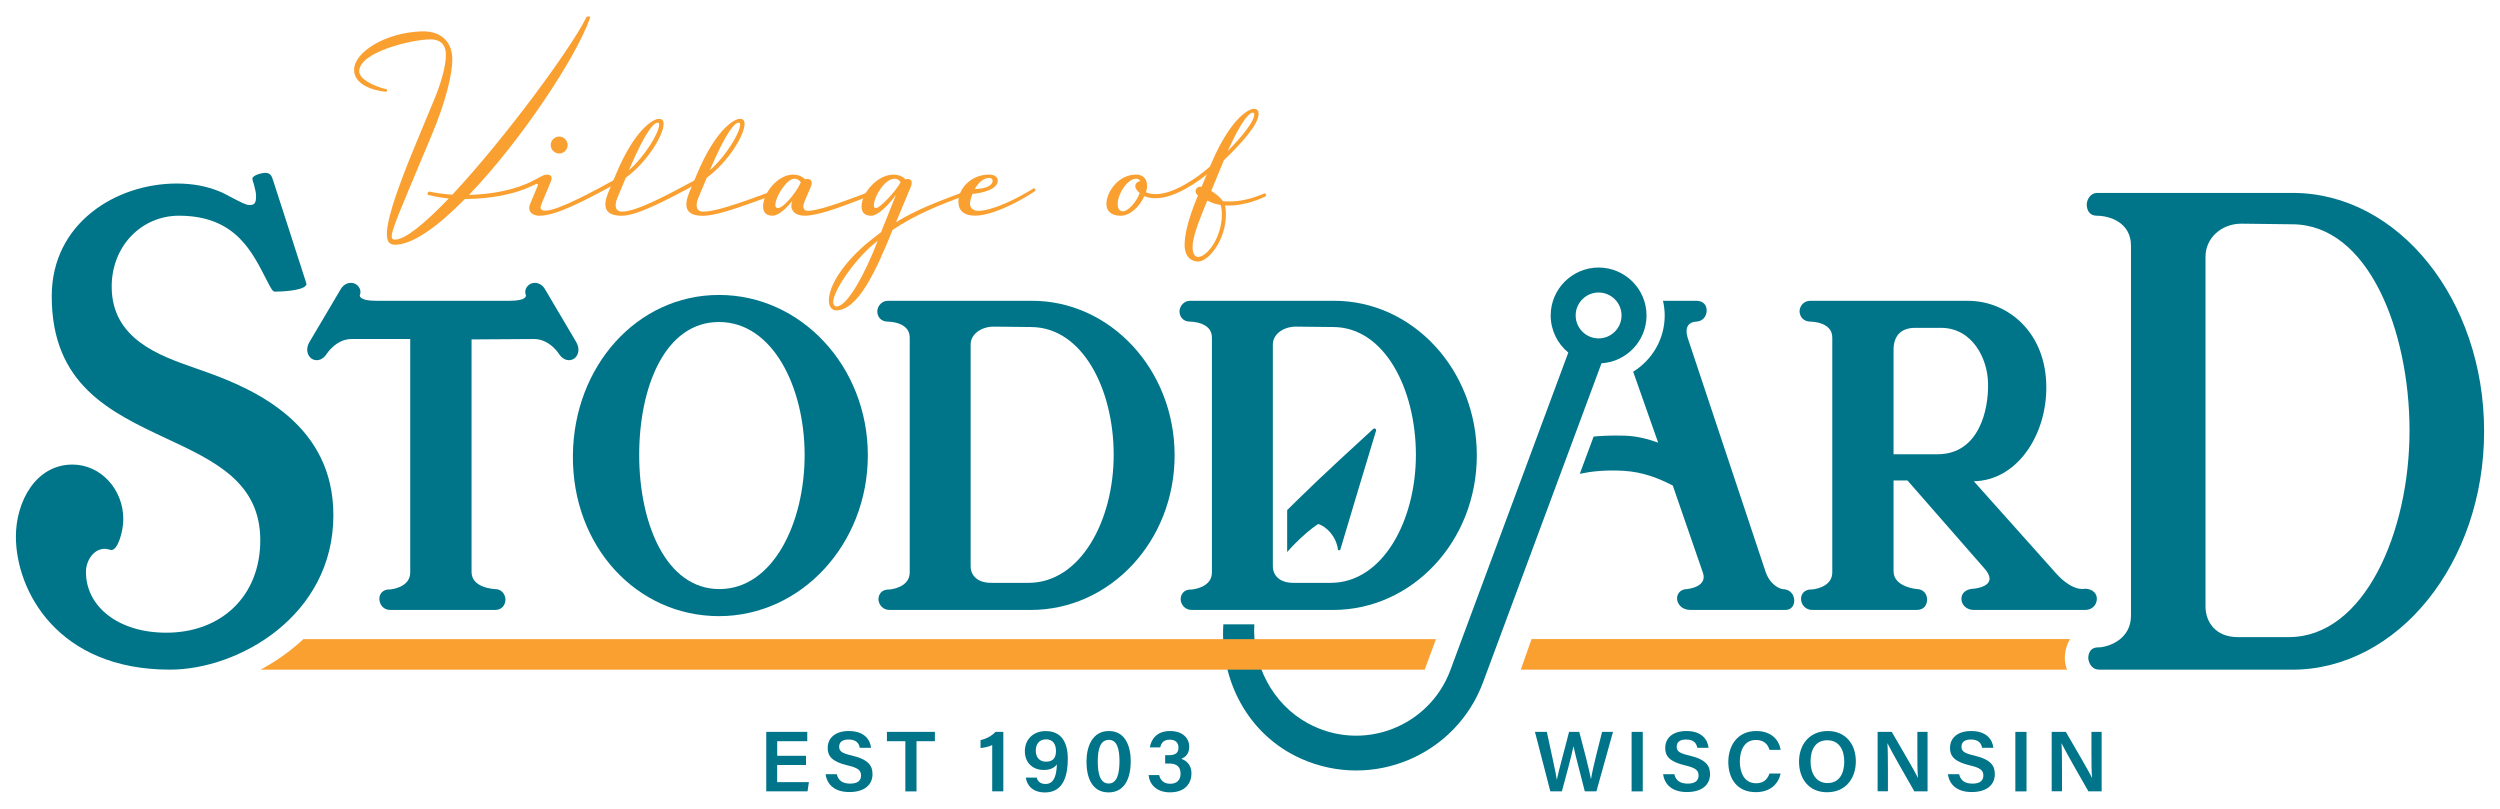 <?xml version="1.0" encoding="UTF-8"?> <svg xmlns="http://www.w3.org/2000/svg" xmlns:xlink="http://www.w3.org/1999/xlink" version="1.1" id="Layer_1" x="0px" y="0px" viewBox="0 0 492.46 159.32" style="enable-background:new 0 0 492.46 159.32;" xml:space="preserve"> <style type="text/css"> .st0{fill:#00758A;} .st1{fill:#F9A031;} </style> <g> <g> <g> <path class="st0" d="M158.76,150.69h-5.67v3.38h6.25l-0.27,1.81h-8.13v-11.72h8.08V146h-5.92v2.88h5.67V150.69z"></path> <path class="st0" d="M164.84,152.52c0.29,1.25,1.17,1.84,2.64,1.84c1.51,0,2.13-0.64,2.13-1.59c0-1.02-0.56-1.52-2.69-2.01 c-3.03-0.73-3.88-1.81-3.88-3.42c0-1.93,1.44-3.34,4.17-3.34c3,0,4.2,1.66,4.37,3.3h-2.22c-0.15-0.83-0.64-1.63-2.22-1.63 c-1.17,0-1.84,0.49-1.84,1.42c0,0.91,0.56,1.29,2.51,1.74c3.37,0.8,4.06,2.08,4.06,3.67c0,2.05-1.54,3.52-4.55,3.52 c-2.96,0-4.42-1.51-4.69-3.52H164.84z"></path> <path class="st0" d="M178.33,146h-3.62v-1.83h9.45V146h-3.62v9.89h-2.2V146z"></path> <path class="st0" d="M195.45,155.88v-9.12c-0.51,0.3-1.73,0.56-2.3,0.59v-1.56c1.08-0.22,2.29-0.88,2.95-1.63h1.54v11.72H195.45z "></path> <path class="st0" d="M204.19,153.16c0.25,0.85,0.83,1.27,1.78,1.27c1.83,0,2.15-2.08,2.22-3.86c-0.56,0.78-1.47,1.1-2.59,1.1 c-2.18,0-3.72-1.42-3.72-3.72c0-2.2,1.56-3.94,4.11-3.94c3.06,0,4.35,2.18,4.35,5.47c0,2.91-0.66,6.62-4.49,6.62 c-2.37,0-3.54-1.32-3.79-2.93H204.19z M204.03,147.86c0,1.39,0.81,2.18,2,2.18c1.29,0,1.98-0.64,1.98-2.08 c0-1.08-0.37-2.32-1.98-2.32C204.83,145.64,204.03,146.46,204.03,147.86z"></path> <path class="st0" d="M222.74,149.96c0,2.93-0.96,6.13-4.37,6.13c-3.27,0-4.35-2.93-4.35-6.06c0-2.93,1.13-6.03,4.42-6.03 C221.62,144,222.74,146.93,222.74,149.96z M216.24,150.01c0,2.3,0.44,4.33,2.15,4.33c1.68,0,2.13-2.03,2.13-4.37 c0-2.27-0.41-4.23-2.08-4.23S216.24,147.47,216.24,150.01z"></path> <path class="st0" d="M226.51,147.22c0.22-1.52,1.3-3.22,3.96-3.22c2.56,0,3.79,1.46,3.79,3.08c0,1.39-0.69,2.01-1.51,2.37v0.05 c0.88,0.3,1.95,1.1,1.95,2.86c0,1.83-1.15,3.74-4.28,3.72c-2.72-0.02-4.03-1.71-4.16-3.4h2.08c0.2,0.88,0.8,1.71,2.18,1.71 c1.37,0,2.03-0.81,2.03-1.98c0-1.25-0.61-2.01-2.27-2.01h-0.76v-1.64h0.71c1.34,0,1.91-0.47,1.91-1.49c0-0.9-0.52-1.57-1.71-1.57 c-1.29,0-1.71,0.76-1.88,1.52H226.51z"></path> </g> <g> <path class="st0" d="M305.39,155.88l-3.03-11.72h2.34c1.03,4.86,1.79,8.09,1.96,9.4h0.02c0.39-1.93,1.69-6.5,2.4-9.4h2.01 c0.63,2.39,1.96,7.4,2.3,9.29h0.02c0.37-2.39,1.69-7.26,2.18-9.29h2.15l-3.27,11.72h-2.29c-0.64-2.62-1.84-7.02-2.22-8.84h-0.02 c-0.39,1.98-1.61,6.36-2.27,8.84H305.39z"></path> <path class="st0" d="M323.6,144.17v11.72h-2.2v-11.72H323.6z"></path> <path class="st0" d="M329.82,152.52c0.29,1.25,1.17,1.84,2.64,1.84c1.51,0,2.13-0.64,2.13-1.59c0-1.02-0.56-1.52-2.69-2.01 c-3.03-0.73-3.88-1.81-3.88-3.42c0-1.93,1.44-3.34,4.17-3.34c3,0,4.2,1.66,4.37,3.3h-2.22c-0.15-0.83-0.64-1.63-2.22-1.63 c-1.17,0-1.84,0.49-1.84,1.42c0,0.91,0.56,1.29,2.51,1.74c3.37,0.8,4.06,2.08,4.06,3.67c0,2.05-1.54,3.52-4.55,3.52 c-2.96,0-4.42-1.51-4.69-3.52H329.82z"></path> <path class="st0" d="M350.76,152.38c-0.49,2.12-2.08,3.66-4.91,3.66c-3.64,0-5.4-2.62-5.4-5.96c0-3.2,1.8-6.08,5.5-6.08 c2.98,0,4.49,1.74,4.81,3.71h-2.2c-0.3-1.03-1.02-1.95-2.69-1.95c-2.25,0-3.15,2.03-3.15,4.25c0,2.08,0.81,4.28,3.22,4.28 c1.71,0,2.32-1.08,2.62-1.91H350.76z"></path> <path class="st0" d="M365.57,149.98c0,3.25-1.91,6.08-5.67,6.08c-3.61,0-5.52-2.68-5.52-6.03c0-3.38,2.07-6.03,5.67-6.03 C363.43,144,365.57,146.44,365.57,149.98z M356.65,149.98c0,2.37,1.1,4.27,3.34,4.27c2.4,0,3.3-2,3.3-4.23 c0-2.32-1.02-4.2-3.34-4.2C357.65,145.81,356.65,147.62,356.65,149.98z"></path> <path class="st0" d="M369.86,155.88v-11.72h2.78c1.54,2.68,4.57,7.79,5.15,9.06h0.02c-0.12-1.32-0.12-3.28-0.12-5.2v-3.86h2.01 v11.72h-2.61c-1.37-2.37-4.64-8.11-5.28-9.45h-0.02c0.09,1.13,0.1,3.39,0.1,5.5v3.94H369.86z"></path> <path class="st0" d="M385.92,152.52c0.29,1.25,1.17,1.84,2.64,1.84c1.51,0,2.13-0.64,2.13-1.59c0-1.02-0.56-1.52-2.69-2.01 c-3.03-0.73-3.88-1.81-3.88-3.42c0-1.93,1.44-3.34,4.17-3.34c3,0,4.2,1.66,4.37,3.3h-2.22c-0.15-0.83-0.64-1.63-2.22-1.63 c-1.17,0-1.84,0.49-1.84,1.42c0,0.91,0.56,1.29,2.51,1.74c3.37,0.8,4.06,2.08,4.06,3.67c0,2.05-1.54,3.52-4.55,3.52 c-2.96,0-4.42-1.51-4.69-3.52H385.92z"></path> <path class="st0" d="M399.19,144.17v11.72h-2.2v-11.72H399.19z"></path> <path class="st0" d="M404.15,155.88v-11.72h2.78c1.54,2.68,4.57,7.79,5.15,9.06h0.02c-0.12-1.32-0.12-3.28-0.12-5.2v-3.86h2.01 v11.72h-2.61c-1.37-2.37-4.64-8.11-5.28-9.45h-0.02c0.09,1.13,0.1,3.39,0.1,5.5v3.94H404.15z"></path> </g> </g> <g> <path class="st0" d="M113.47,67.32c0.84,1.37,0.46,2.66-0.3,3.27c-0.84,0.61-2.13,0.53-3.04-0.84c0,0-1.82-2.97-4.94-2.97 l-12.3,0.08v45.83c0,3.2,4.63,3.35,4.63,3.35c1.29,0,1.97,0.99,2.05,1.98c0,1.07-0.61,2.13-2.05,2.13H76.86 c-1.29,0-2.05-0.99-2.13-2.06c-0.08-0.99,0.61-2.06,2.13-1.98c0,0,3.95-0.3,3.95-3.35V66.78H69.27c-3.11,0-4.94,2.97-4.94,2.97 c-0.91,1.37-2.2,1.45-3.04,0.84c-0.76-0.61-1.14-1.9-0.3-3.27l6.08-10.28c0.76-1.37,2.05-1.52,2.89-1.14 c0.84,0.46,1.29,1.37,0.91,2.28c0,0-0.23,1.07,3.19,1.07c8.81,0,17.54,0,26.35,0c3.49,0,3.19-1.07,3.19-1.07 c-0.38-0.91,0.08-1.83,0.91-2.28c0.84-0.38,2.13-0.23,2.89,1.14L113.47,67.32z"></path> <path class="st0" d="M141.63,121.37c-16.18,0-28.94-13.7-28.78-31.67C113,72.19,125.45,58.1,141.63,58.1s29.32,14.08,29.32,31.59 C170.94,107.21,157.81,121.37,141.63,121.37z M141.63,63.43c-10.63,0-15.72,12.79-15.72,26.19c0,13.4,5.24,26.42,15.8,26.42 c10.56,0,16.79-13.02,16.79-26.42C158.49,76.22,152.19,63.43,141.63,63.43z"></path> <path class="st0" d="M203.05,120.15h-27.8c-1.29,0-2.05-0.91-2.2-1.9c-0.08-1.07,0.53-2.21,2.2-2.13c0,0,3.95-0.3,3.95-3.35V66.48 c0-3.12-4.25-3.12-4.25-3.12c-1.59,0-2.2-1.14-2.13-2.21c0.15-0.99,0.91-1.9,2.13-1.9h28.18c15.57-0.08,28.25,13.55,28.25,30.45 C231.38,106.6,218.69,120.15,203.05,120.15z M203.05,64.42l-7.29-0.08c-2.51,0-4.56,1.52-4.56,3.5v43.77c0,1.45,1.06,3.2,4.03,3.2 h7.37c10.25,0,16.78-12.26,16.78-25.2S213.23,64.42,203.05,64.42z"></path> <path class="st0" d="M410.75,120.15H388.8c-1.44,0-2.35-0.99-2.43-2.06c-0.08-1.07,0.68-2.06,2.43-2.13c0,0,3.11-0.23,3.11-1.98 c0-0.53-0.3-1.22-1.06-2.06l-15.11-17.28H373v17.89c0,3.12,4.56,3.5,4.56,3.5c1.37,0,2.05,1.07,2.05,2.06 c0,1.07-0.61,2.06-2.05,2.06h-20.58c-1.29,0-2.13-0.99-2.2-2.06c-0.08-0.99,0.61-2.06,2.2-1.98c0,0,3.95-0.3,3.95-3.35V66.48 c0-3.12-4.25-3.12-4.25-3.12c-1.52,0-2.2-1.07-2.2-2.13c0.08-0.99,0.84-1.98,2.13-1.98h30.99c7.97,0,15.42,6.24,15.49,16.9 c0.08,9.59-5.77,18.5-14.28,18.65l16.18,18.12c3.42,3.81,5.77,3.04,5.77,3.04c1.59,0.08,2.35,1.07,2.28,2.06 C413.02,119.08,412.19,120.15,410.75,120.15z M382.34,64.58h-5.09c-2.43,0-4.25,1.22-4.25,4.34v20.56h8.66 c8.13,0,10.1-8.68,9.95-14.01C391.53,70.59,388.49,64.58,382.34,64.58z"></path> <path class="st0" d="M33.47,131.91c-22.26,0-30.34-15.67-30.34-26.21c0-6.88,3.91-14.19,11.15-14.19 c5.52,0,10.01,4.83,10.01,10.77c0,2.34-1.07,6.06-2.33,6.06c-0.13,0-0.28-0.04-0.47-0.09c-0.25-0.06-0.54-0.14-0.87-0.14 c-2.2,0-3.69,2.35-3.69,4.54c0,6.87,6.41,11.98,15.82,11.98c10.81,0,18.52-7.17,18.52-18.22c0-11.38-8.94-15.57-18.41-20 c-11.14-5.22-22.67-10.62-22.67-28.06c0-14.42,12.69-22.2,24.64-22.2c3.11,0,5.93,0.53,8.4,1.56c0.42,0.14,1.31,0.61,2.17,1.07 c2.17,1.14,3.11,1.61,3.74,1.61c1.01,0,1.3-0.4,1.3-1.72c0-0.72-0.16-1.36-0.42-2.33c-0.12-0.45-0.3-0.84-0.3-1.12 c0-0.73,1.91-1.17,2.52-1.17c1.13,0,1.3,0.73,1.59,1.57l6.49,20.11c0,0.07,0.03,0.21,0.05,0.32l0,0c-0.01,0-0.04,0.1-0.17,0.25 c-0.82,0.96-4.68,1.15-6.06,1.15c-0.44,0-0.81-0.74-1.46-1.99c-2.9-5.57-6.06-12.97-17.44-12.97C27.87,42.51,22,48.45,22,56.47 c0,10.3,9.42,13.59,16.3,15.99l1.75,0.62c11,3.82,25.62,10.93,25.62,28.39C65.68,121.33,46.97,131.91,33.47,131.91z"></path> <path class="st0" d="M413.52,131.91c-1.39,0-2.03-1.16-2.16-2.16c-0.03-0.59,0.13-1.21,0.45-1.61c0.33-0.41,0.83-0.62,1.5-0.62 l0.28,0c2.14-0.19,6.18-1.74,6.18-6.26V48.4c0-4.67-4.36-5.9-6.66-5.9c-0.7,0-1.23-0.22-1.58-0.66c-0.34-0.42-0.51-1.07-0.47-1.76 c0.14-0.99,0.83-2.08,2.05-2.08h38.49c20.89,0,37.73,21.06,37.73,46.96c0,25.89-16.97,46.96-37.84,46.96H413.52z M441.53,44.06 c-3.97,0-7.08,2.85-7.08,6.5v68.92c0,3,1.96,6.02,6.35,6.02h10.06c14.88,0,23.78-20.67,23.78-40.66 c0-19.71-8.12-40.66-23.16-40.66L441.53,44.06z"></path> <path class="st0" d="M351.08,116.04c0,0-2.2-0.38-3.27-3.35l-15.34-46.06c-1.06-3.35,1.67-3.27,1.67-3.27 c1.37-0.08,2.05-1.14,2.05-2.21c0-0.99-0.61-1.9-2.05-1.9h-6.56c0.21,0.93,0.34,1.9,0.34,2.89c0,4.68-2.49,8.78-6.21,11.08 l4.92,13.97c-2.2-0.76-4.09-1.28-6.61-1.37c-2.51-0.09-5.27,0.07-6.1,0.18l-2.73,7.34c0.12-0.02,0.23-0.05,0.35-0.07 c1.64-0.36,4.68-0.76,8.4-0.52c3.72,0.24,6.76,1.45,9.57,2.89l5.92,17.13c1.06,2.89-3.11,3.27-3.11,3.27 c-1.29,0-1.97,0.91-1.97,1.83c0,1.07,0.91,2.28,2.66,2.28h18.68c1.21,0,1.75-0.91,1.75-1.83 C353.44,117.18,352.68,116.04,351.08,116.04z"></path> <g> <path class="st0" d="M324.34,62.14c0-5.21-4.24-9.44-9.44-9.44s-9.44,4.24-9.44,9.44c0,2.94,1.35,5.57,3.47,7.31l-23.24,62.58 c-4.13,11.11-17.24,16.32-28.05,10.45c-7.06-3.83-11.01-11.7-10.56-19.5h-6.1c-0.7,11.03,4.84,21.81,15.34,26.48 c14.15,6.29,30.5-0.75,35.81-15.04l23.34-62.86C320.4,71.26,324.34,67.16,324.34,62.14z M314.9,66.66 c-2.49,0-4.52-2.03-4.52-4.52c0-2.49,2.03-4.52,4.52-4.52s4.52,2.03,4.52,4.52C319.42,64.63,317.39,66.66,314.9,66.66z"></path> <path class="st0" d="M259.66,103.22c1.56,0.46,3.52,2.35,3.88,4.97c0.04,0.27,0.41,0.31,0.49,0.05 c1.75-5.95,5.81-19.34,7.03-23.39c0.1-0.33-0.3-0.58-0.56-0.35c-2.63,2.4-10.29,9.41-14.68,13.75c-0.76,0.75-1.52,1.49-2.27,2.23 v8.26C255.87,106.12,258.27,104.11,259.66,103.22z"></path> </g> <path class="st0" d="M262.58,120.15h-27.8c-1.29,0-2.05-0.91-2.2-1.9c-0.08-1.07,0.53-2.21,2.2-2.13c0,0,3.95-0.3,3.95-3.35V66.48 c0-3.12-4.25-3.12-4.25-3.12c-1.59,0-2.2-1.14-2.13-2.21c0.15-0.99,0.91-1.9,2.13-1.9h28.18c15.57-0.08,28.25,13.55,28.25,30.45 C290.91,106.6,278.22,120.15,262.58,120.15z M262.58,64.42l-7.29-0.08c-2.51,0-4.56,1.52-4.56,3.5v43.77c0,1.45,1.06,3.2,4.03,3.2 h7.37c10.25,0,16.78-12.26,16.78-25.2S272.75,64.42,262.58,64.42z"></path> </g> <g> <path class="st1" d="M282.86,125.9H59.75c-2.56,2.4-5.43,4.41-8.44,6.02h229.33L282.86,125.9z"></path> <path class="st1" d="M406.75,130.02c-0.08-1.48,0.3-2.93,1.02-4.13H301.69l-2.12,6.02h107.59c-0.17-0.49-0.3-1-0.37-1.54 L406.75,130.02z"></path> </g> <g> <path class="st1" d="M81.65,28.97l4.05-9.77c1.57-3.85,2.13-6.79,2.13-8.3c0-0.56,0.1-3.14-3.04-3.14 c-3.6,0-14.03,2.48-14.03,6.28c0,1.52,2.78,2.94,5.37,3.54c0.25,0.05,0.1,0.51-0.1,0.51c-2.99-0.3-6.28-1.62-6.28-4.31 c0-3.54,6.23-7.39,13.32-7.6c4.36-0.1,6.03,2.58,6.03,5.52c0,2.68-1.11,7.95-4.2,15.24l-4.25,10.13 c-3.6,8.61-4.15,10.13-2.84,10.13c2.03,0,5.98-3.29,10.58-8.1c-1.47-0.15-2.84-0.41-4.1-0.71c-0.1-0.05-0.1-0.2-0.05-0.35 c0.05-0.15,0.2-0.3,0.35-0.3c1.37,0.3,2.89,0.51,4.51,0.61C99.33,27.4,112.44,9.63,115.48,3.45c0.15-0.3,0.91-0.3,0.76,0.05 c-2.68,7.7-13.62,24.26-23.85,34.89c4.51-0.1,9.27-1.01,12.71-2.84l0.4,0.71c-3.75,2.03-9.06,2.94-13.93,2.94 c-5.22,5.32-10.23,9.01-13.77,9.01C75.42,48.22,74.97,45.13,81.65,28.97z"></path> <path class="st1" d="M104.43,40.17l1.52-3.65c0.1-0.25-0.15-0.41-0.46-0.25c-0.2,0.1-0.4,0.1-0.56-0.15 c-0.1-0.2-0.05-0.46,0.15-0.56l1.72-0.91c0.41-0.2,0.71-0.25,1.01-0.25c0.61,0,1.11,0.35,0.71,1.32l-1.77,4.25 c-0.35,0.91-0.56,1.52,0.76,1.52c2.48,0,10.08-4.2,13.37-5.98c0.15-0.1,0.35,0,0.46,0.2c0.1,0.15,0.1,0.4-0.05,0.51 c-5.77,3.09-11.6,6.28-15.04,6.28C104.79,42.5,103.83,41.58,104.43,40.17z M108.48,28.57c0-0.91,0.76-1.67,1.67-1.67 c0.91,0,1.67,0.76,1.67,1.67c0,0.91-0.76,1.67-1.67,1.67C109.25,30.24,108.48,29.48,108.48,28.57z"></path> <path class="st1" d="M119.83,37.89l1.47-3.49c3.65-8.76,7.29-10.99,8.51-10.99c0.81,0,0.91,0.56,0.91,1.01 c0,2.13-3.14,7.44-7.44,10.58l-1.62,3.85c-0.86,2.03-0.15,2.84,0.81,2.84c2.89,0,8.71-3.14,14.38-6.18c0.15-0.1,0.35,0,0.46,0.2 c0.1,0.15,0.1,0.4-0.05,0.51c-5.77,3.09-11.7,6.28-14.79,6.28C119.02,42.5,118.71,40.62,119.83,37.89z M129.85,24.52 c0-0.1,0-0.36-0.3-0.36c-0.66,0-2.18,1.22-5.67,9.37C127.12,30.7,129.85,26.09,129.85,24.52z"></path> <path class="st1" d="M135.78,37.89l1.47-3.49c3.65-8.76,7.29-10.99,8.51-10.99c0.81,0,0.91,0.56,0.91,1.01 c0,2.13-3.14,7.44-7.44,10.58l-1.62,3.85c-0.86,2.03-0.15,2.84,0.81,2.84c2.23,0,5.67-1.06,14.43-4.3 c0.15-0.05,0.35,0.05,0.41,0.25c0.05,0.2,0.05,0.35-0.1,0.46c-8.96,3.34-12.46,4.41-14.74,4.41 C134.97,42.5,134.66,40.62,135.78,37.89z M145.8,24.52c0-0.1,0-0.36-0.3-0.36c-0.66,0-2.18,1.22-5.67,9.37 C143.07,30.7,145.8,26.09,145.8,24.52z"></path> <path class="st1" d="M150.31,40.67c0-2.63,2.89-6.28,5.92-6.28c0.96,0,1.87,0.4,2.33,0.91c0,0,0.25-0.05,0.4-0.05 c1.07,0,1.07,0.81,0.76,1.52l-1.22,2.89c-0.61,1.42,0,1.87,0.61,1.87c1.98,0,6.33-1.57,10.38-3.09l2.84-1.06 c0.15-0.05,0.35,0.05,0.41,0.25c0.05,0.2,0.05,0.35-0.1,0.46l-2.89,1.11c-4.86,1.87-8.86,3.29-11.19,3.29 c-2.43,0-3.04-1.52-2.48-2.89c-1.27,1.52-2.73,2.89-3.9,2.89C150.97,42.5,150.31,41.84,150.31,40.67z M157.75,35.91 c0,0-0.46-0.71-1.27-0.71c-1.52,0-3.75,3.6-3.75,5.17c0,0.56,0.3,0.61,0.56,0.61C154.26,40.98,156.79,38.09,157.75,35.91z"></path> <path class="st1" d="M163.27,59.21c0-3.14,3.19-7.8,8-11.7c0.86-0.71,2.28-1.77,2.28-1.77l2.94-7.34c-1.42,1.92-3.49,4.1-4.91,4.1 c-1.22,0-1.87-0.66-1.87-1.82c0-2.63,3.09-6.28,6.28-6.28c0.96,0,1.87,0.35,2.33,0.91c0.05,0,0.3-0.05,0.46-0.05 c0.96,0,0.96,0.76,0.56,1.72l-2.84,6.79c4.2-2.58,8.36-4.1,14.43-6.38c0.15-0.05,0.35,0.05,0.4,0.25c0.05,0.2,0.05,0.35-0.1,0.46 c-6.63,2.43-10.94,4.2-15.4,7.19c-3.24,8-6.79,15.85-11.14,15.85C163.78,61.08,163.27,60.32,163.27,59.21z M172.89,47.46 c-3.75,2.69-8.76,9.57-8.76,12.05c0,0.35,0.15,0.86,0.66,0.86C166.92,60.37,170.46,53.79,172.89,47.46z M177.4,35.91 c-0.15-0.25-0.5-0.71-1.16-0.71c-2.03,0-4.1,3.65-4.1,5.22c0,0.56,0.2,0.56,0.46,0.56C173.3,40.98,176.39,37.79,177.4,35.91z"></path> <path class="st1" d="M188.79,39.71c0-2.43,2.33-5.32,6.08-5.32c0.4,0,1.67,0.1,1.67,1.22c0,1.67-2.99,2.43-4.96,2.58 c-0.3,0.71-0.51,1.47-0.51,1.92c0,0.71,0.46,1.42,1.62,1.42c2.68,0,7.29-2.18,10.89-4.41c0.15-0.1,0.3,0.05,0.35,0.2 c0.05,0.15,0,0.3-0.15,0.4c-3.75,2.48-8.66,4.76-11.65,4.76C189.7,42.5,188.79,41.33,188.79,39.71z M195.53,35.61 c0-0.35-0.25-0.56-0.66-0.56c-1.17,0-2.18,0.96-2.84,2.18C193.7,37.23,195.53,36.72,195.53,35.61z"></path> <path class="st1" d="M217.95,39.96c0.15-2.38,2.48-5.57,5.82-5.57c1.42,0,2.18,0.86,2.18,2.18c0,0.51-0.1,0.91-0.2,1.32 c0.51,0.2,1.11,0.35,1.92,0.35c3.39,0,7.9-2.94,10.89-5.62c0.1-0.1,0.36-0.05,0.51,0.1c0.2,0.2,0.15,0.4,0,0.51 c-3.09,2.79-7.85,5.82-11.39,5.82c-0.91,0-1.62-0.15-2.28-0.4c-0.81,1.87-2.68,3.85-4.66,3.85 C218.81,42.5,217.85,41.48,217.95,39.96z M224.49,38.04c-0.3-0.3-0.86-0.81-0.86-1.37c0-0.51,0.46-0.96,0.96-0.96 c-0.1-0.3-0.35-0.51-0.76-0.51c-1.72,0-3.54,2.84-3.65,4.71c-0.05,0.91,0.15,1.72,1.06,1.72 C222.11,41.64,223.83,39.91,224.49,38.04z"></path> <path class="st1" d="M233.35,48.22c0-1.67,0.51-4.71,2.63-9.72c-0.25-0.2-0.46-0.46-0.46-0.86c0-0.4,0.35-0.86,0.91-0.86 c0.1,0,0.2,0,0.25,0.05c0.86-2.03,1.72-4.15,1.72-4.15c3.75-9.01,7.39-11.24,8.61-11.24c0.81,0,0.91,0.56,0.91,1.01 c0,2.03-3.29,5.72-6.84,9.12l-2.48,6.03c0.86,0.56,1.82,1.27,2.28,2.03c0.41,0.05,0.91,0.05,1.42,0.05c1.77,0,4-0.4,6.74-1.57 c0.1-0.05,0.3,0.05,0.35,0.2c0.05,0.15,0,0.3-0.15,0.4c-2.13,1.06-5.01,1.77-6.94,1.77h-1.01c0.15,0.46,0.2,1.01,0.2,1.72 c0,5.11-3.44,9.32-5.47,9.32C234.77,51.51,233.35,50.7,233.35,48.22z M240.69,42.19c0-0.76-0.1-1.37-0.25-1.82 c-1.06-0.15-1.87-0.46-2.63-0.86c-1.67,4.1-2.89,7.14-2.89,9.17c0,1.37,0.46,1.93,1.11,1.93C237.7,50.6,240.69,46.9,240.69,42.19z M247.07,22.54c0-0.1,0-0.35-0.3-0.35c-0.61,0-2.08,1.27-4.91,7.55C244.59,26.95,247.07,23.96,247.07,22.54z"></path> </g> </g> </svg> 